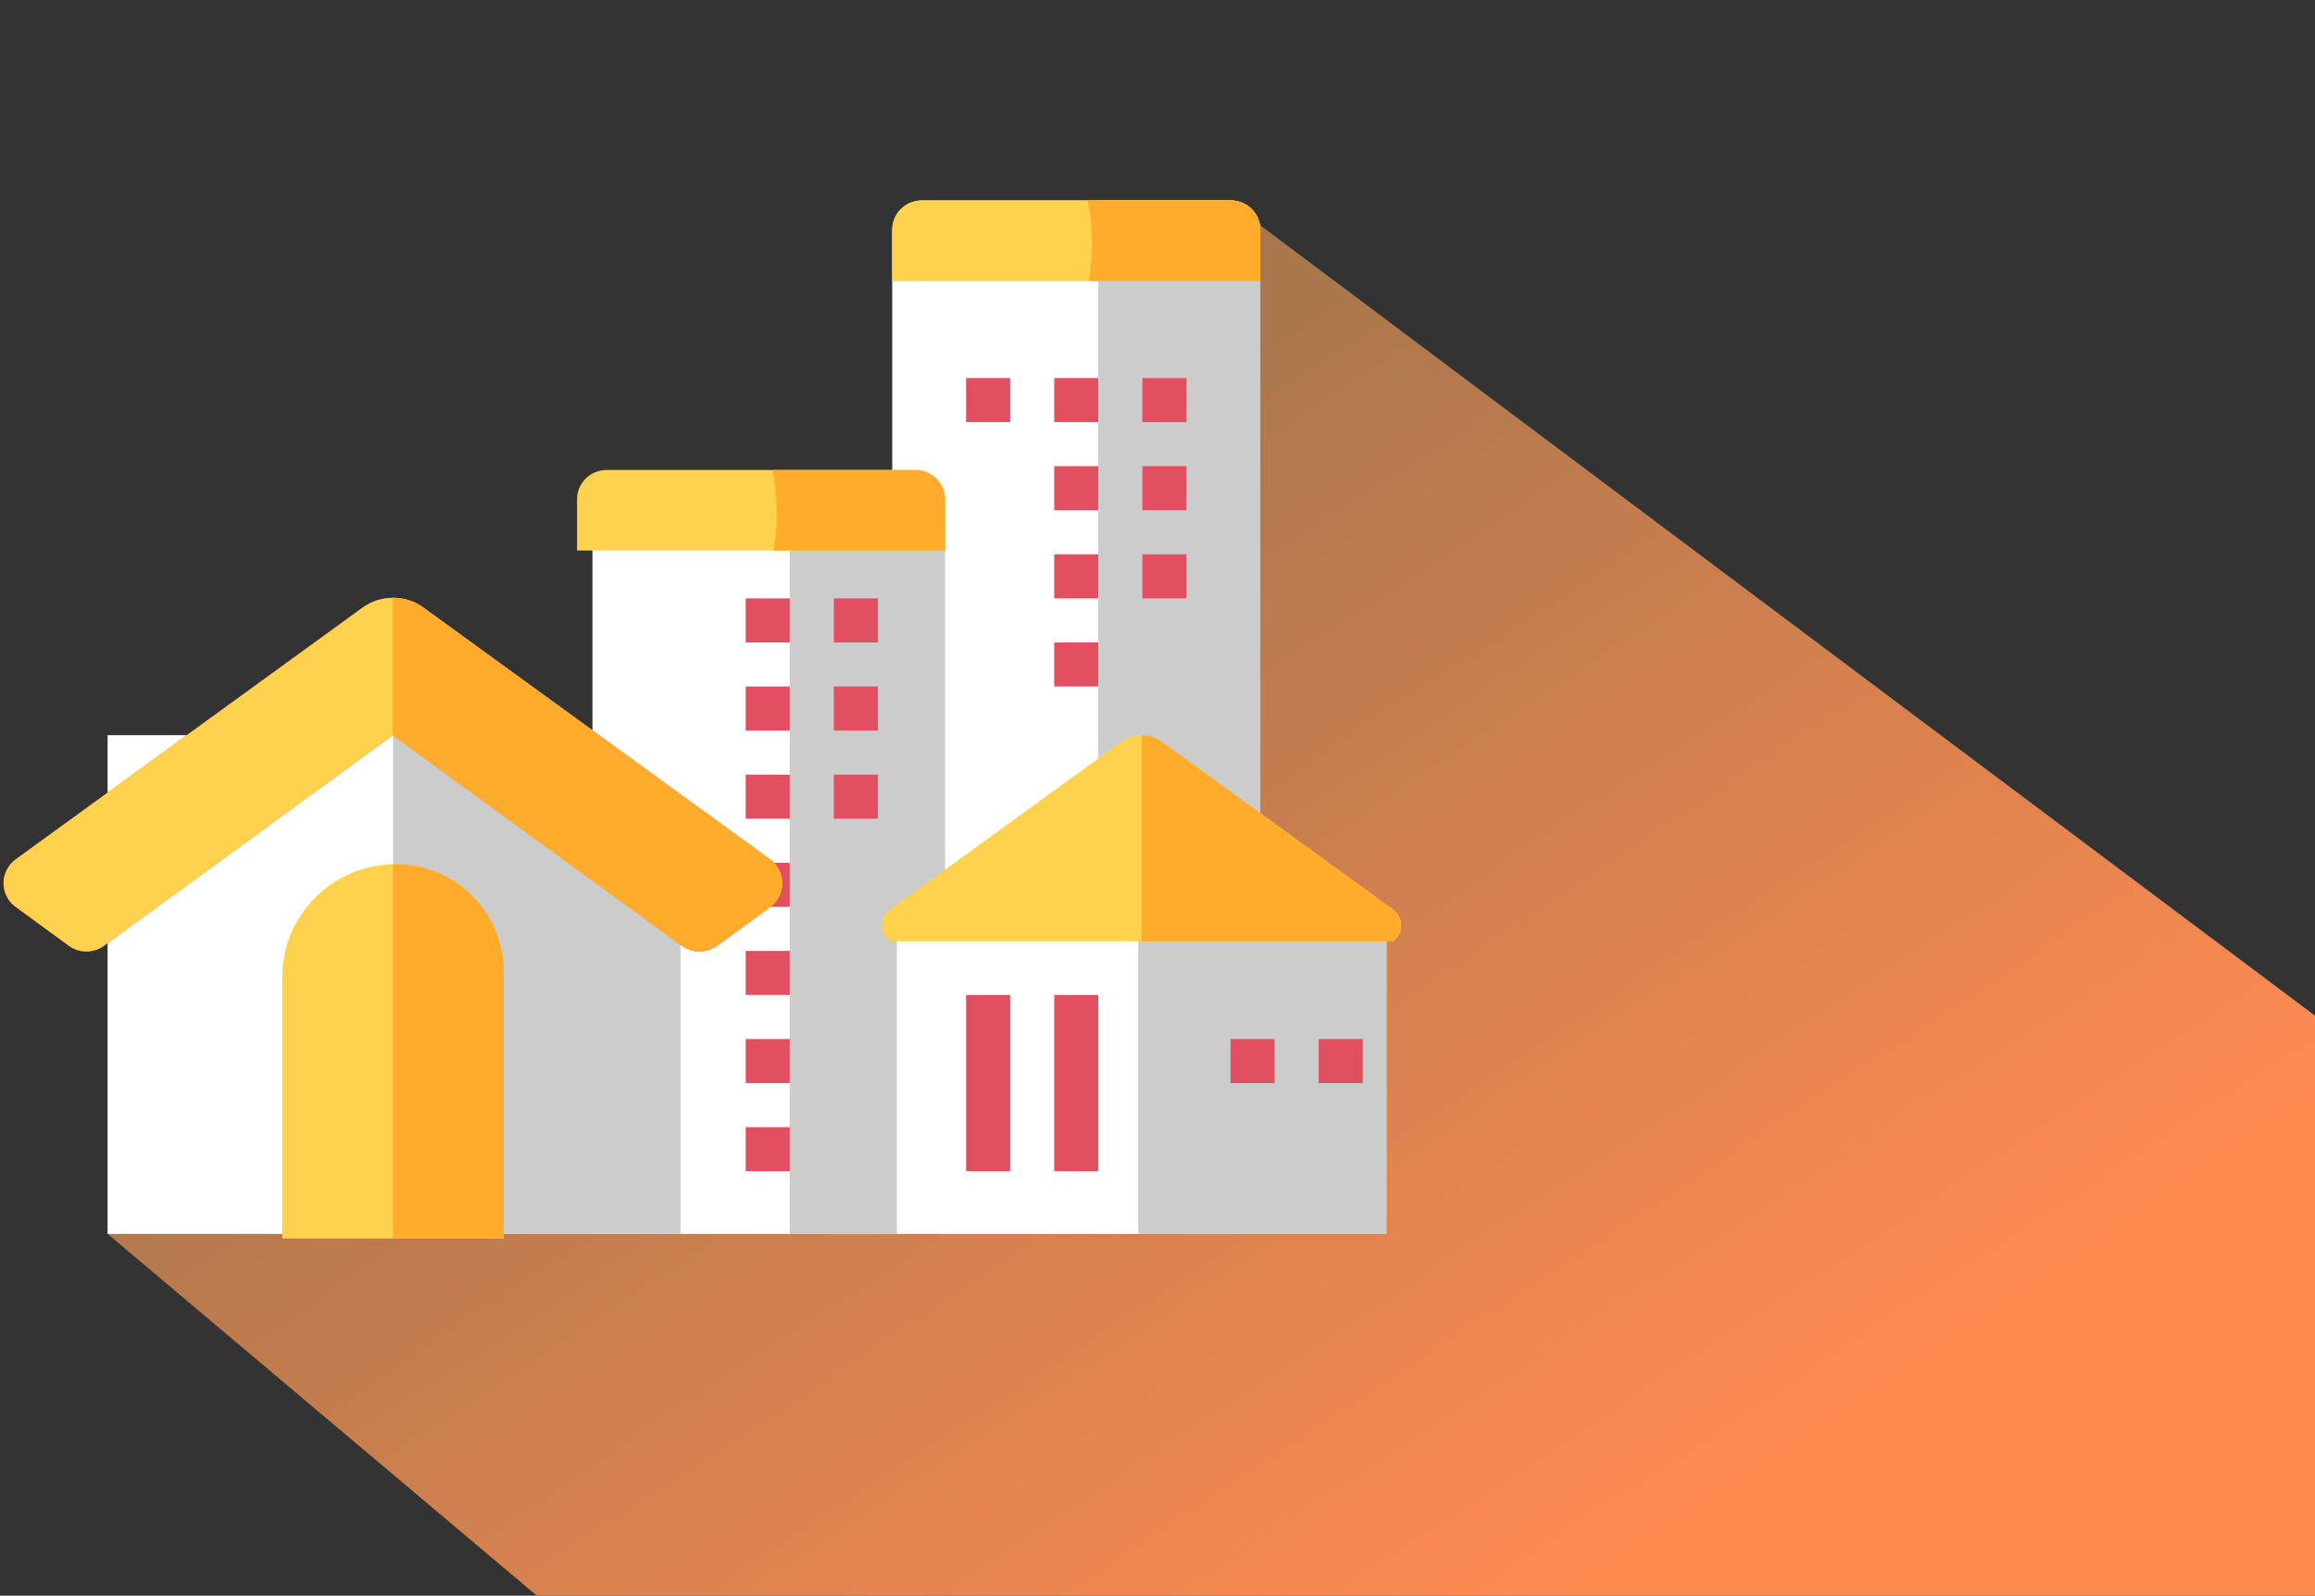 <?xml version="1.0" encoding="utf-8"?>
<!-- Generator: Adobe Illustrator 15.0.0, SVG Export Plug-In . SVG Version: 6.00 Build 0)  -->
<!DOCTYPE svg PUBLIC "-//W3C//DTD SVG 1.1//EN" "http://www.w3.org/Graphics/SVG/1.1/DTD/svg11.dtd">
<svg version="1.1" id="Capa_1" xmlns="http://www.w3.org/2000/svg" xmlns:xlink="http://www.w3.org/1999/xlink" x="0px" y="0px"
	 width="120.944px" height="83.387px" viewBox="-70.86 -48.775 120.944 83.387"
	 enable-background="new -70.86 -48.775 120.944 83.387" xml:space="preserve">
<rect x="-70.86" y="-48.775" width="120.944" height="83.387" fill="#333333" stroke="none"/>
<linearGradient id="SVGID_1_" gradientUnits="userSpaceOnUse" x1="-26.068" y1="780.235" x2="9.554" y2="834.176" gradientTransform="matrix(1 0 0 1 0.08 -798.11)">
	<stop  offset="0" style="stop-color:#AA774D"/>
	<stop  offset="0.99" style="stop-color:#FF8B51"/>
</linearGradient>
<path fill="url(#SVGID_1_)" d="M50.084,34.613V11.62V4.301L-5.365-37.26L-39.908-9.627l-24.666,4.606l-0.665,20.726l22.425,18.907"
	/>
<g>
	<path fill="#FFFFFF" d="M-6.557-38.299h-16.149c-0.85,0-1.54,0.69-1.54,1.53v51.57h19.228v-51.57
		C-5.018-37.609-5.708-38.299-6.557-38.299z"/>
</g>
<g>
	<path fill="#CCCCCC" d="M-6.557-38.299h-6.923v53.101h8.462v-51.57C-5.018-37.609-5.708-38.299-6.557-38.299z"/>
</g>
<g>
	<path fill="#FFFFFF" d="M-39.908-21.141h18.423V0.063l-2.303-0.478v16.12h-11.515V-9.627c0,0-3.19,0.285-4.605-0.971V-21.141z"/>
</g>
<g>
	<path fill="#CCCCCC" d="M-29.601-21.141h8.115V0.063l-2.303-0.478v16.12h-5.813V-21.141z"/>
</g>
<g>
	<g>
		<path fill="#FFFFFF" d="M-24.004-0.415H1.573v16.12h-25.577V-0.415z"/>
	</g>
	<g>
		<path fill="#CCCCCC" d="M-11.394-0.415H1.573v16.12h-12.967V-0.415z"/>
	</g>
</g>
<g>
	<path fill="#FFFFFF" d="M-65.239-10.356h29.936v26.061h-29.936V-10.356z"/>
</g>
<g>
	<path fill="#CCCCCC" d="M-50.325-10.356l15.022,5.335v20.726h-15.022V-10.356z"/>
</g>
<g>
	<path fill="#E24F61" d="M-20.389,3.219h2.303v9.211h-2.303V3.219z"/>
	<path fill="#E24F61" d="M-15.783,3.219h2.303v9.211h-2.303V3.219z"/>
	<path fill="#E24F61" d="M-31.903-3.689h2.303v2.303h-2.303V-3.689z"/>
	<path fill="#E24F61" d="M-31.903,5.522h2.303v2.303h-2.303V5.522z"/>
	<path fill="#E24F61" d="M-31.903,10.128h2.303v2.303h-2.303V10.128z"/>
	<path fill="#E24F61" d="M-31.903-8.294h2.303v2.303h-2.303V-8.294z"/>
	<path fill="#E24F61" d="M-31.903,0.916h2.303v2.303h-2.303V0.916z"/>
	<path fill="#E24F61" d="M-31.903-17.505h2.303v2.303h-2.303V-17.505z"/>
	<path fill="#E24F61" d="M-31.903-12.9h2.303v2.303h-2.303V-12.9z"/>
	<path fill="#E24F61" d="M-27.298-8.294h2.303v2.303h-2.303V-8.294z"/>
	<path fill="#E24F61" d="M-27.298-12.9h2.303v2.303h-2.303V-12.9z"/>
	<path fill="#E24F61" d="M-27.298-17.505h2.303v2.303h-2.303V-17.505z"/>
	<path fill="#E24F61" d="M-1.966,5.522h2.303v2.303h-2.303V5.522z"/>
	<path fill="#E24F61" d="M-6.572,5.522h2.303v2.303h-2.303V5.522z"/>
	<path fill="#E24F61" d="M-20.389-29.02h2.303v2.303h-2.303V-29.02z"/>
	<path fill="#E24F61" d="M-11.178-29.02h2.303v2.303h-2.303V-29.02z"/>
	<path fill="#E24F61" d="M-15.783-29.02h2.303v2.303h-2.303V-29.02z"/>
	<path fill="#E24F61" d="M-15.783-19.808h2.303v2.303h-2.303V-19.808z"/>
	<path fill="#E24F61" d="M-15.783-24.414h2.303v2.303h-2.303V-24.414z"/>
	<path fill="#E24F61" d="M-15.783-15.202h2.303v2.302h-2.303V-15.202z"/>
	<path fill="#E24F61" d="M-11.178-24.414h2.303v2.303h-2.303V-24.414z"/>
	<path fill="#E24F61" d="M-11.178-19.808h2.303v2.303h-2.303V-19.808z"/>
</g>
<g>
	<path fill="#FFD24E" d="M-50.176-3.617c-3.279,0-5.936,2.641-5.936,5.9v13.665h11.572V1.992
		C-44.54-1.109-47.063-3.617-50.176-3.617z"/>
</g>
<g>
	<path fill="#FFAB2B" d="M-50.183-3.617h-0.146v19.565h5.79V1.992C-44.54-1.109-47.063-3.617-50.183-3.617z"/>
</g>
<g>
	<g>
		<path fill="#E24F61" d="M-30.624-3.865l-18.12-13.16c-0.939-0.68-2.229-0.68-3.17,0l-18.13,13.16c-0.39,0.29-0.63,0.75-0.63,1.24
			c0,0.49,0.23,0.95,0.63,1.24l2.79,2.04c0.54,0.39,1.27,0.39,1.82,0l15.1-11.01l15.11,11.01c0.54,0.39,1.28,0.39,1.819,0
			l2.791-2.04c0.39-0.29,0.629-0.75,0.619-1.24C-29.994-3.115-30.224-3.575-30.624-3.865z"/>
	</g>
	<g>
		<path fill="#E24F61" d="M-30.624-3.865l-18.12-13.16c-0.47-0.34-1.029-0.51-1.59-0.51v7.18l15.11,11.01
			c0.27,0.19,0.59,0.29,0.91,0.29c0.319,0,0.64-0.1,0.909-0.29l2.791-2.04c0.39-0.29,0.629-0.75,0.629-1.24
			C-29.994-3.115-30.224-3.575-30.624-3.865z"/>
	</g>
</g>
<g>
	<path fill="#FFD24E" d="M-30.624-3.865l-18.12-13.16c-0.939-0.68-2.229-0.68-3.17,0l-18.13,13.16c-0.39,0.29-0.63,0.75-0.63,1.24
		c0,0.49,0.23,0.95,0.63,1.24l2.79,2.04c0.54,0.39,1.27,0.39,1.82,0l15.1-11.01l15.11,11.01c0.54,0.39,1.28,0.39,1.819,0l2.791-2.04
		c0.39-0.29,0.629-0.75,0.619-1.24C-29.994-3.115-30.224-3.575-30.624-3.865z"/>
</g>
<g>
	<path fill="#FFAB2B" d="M-30.624-3.865l-9.279-6.739l-8.841-6.421c-0.47-0.34-1.029-0.51-1.59-0.51v7.18l15.11,11.01
		c0.27,0.19,0.59,0.29,0.91,0.29c0.319,0,0.64-0.1,0.909-0.29l2.791-2.04c0.39-0.29,0.629-0.75,0.629-1.24
		C-29.994-3.115-30.224-3.575-30.624-3.865z"/>
</g>
<g>
	<g>
		<path fill="#FFD24E" d="M1.923-1.241l-12.081-8.774c-0.625-0.454-1.486-0.454-2.113,0l-12.087,8.774
			c-0.26,0.193-0.42,0.499-0.42,0.825c0,0.327,0.153,0.635,0.42,0.828H1.929c0.26-0.193,0.419-0.5,0.413-0.828
			C2.342-0.742,2.189-1.049,1.923-1.241z"/>
	</g>
	<g>
		<path fill="#FFAB2B" d="M1.923-1.241l-12.081-8.774c-0.313-0.227-0.686-0.34-1.06-0.34V0.411H1.929
			c0.26-0.193,0.419-0.5,0.419-0.828C2.342-0.742,2.189-1.049,1.923-1.241z"/>
	</g>
</g>
<g>
	<path fill="#FFD24E" d="M-6.557-38.299h-16.149c-0.85,0-1.54,0.69-1.54,1.53v2.68h19.228v-2.68
		C-5.018-37.609-5.708-38.299-6.557-38.299z"/>
</g>
<g>
	<path fill="#FFAB2B" d="M-6.557-38.299h-7.476c0.273,1.382,0.294,2.821,0.051,4.21h8.964v-2.68
		C-5.018-37.609-5.708-38.299-6.557-38.299z"/>
</g>
<g>
	<path fill="#FFD24E" d="M-23.024-24.216h-16.149c-0.85,0-1.54,0.69-1.54,1.53v2.68h19.228v-2.68
		C-21.485-23.526-22.175-24.216-23.024-24.216z"/>
</g>
<g>
	<path fill="#FFAB2B" d="M-23.024-24.216H-30.5c0.273,1.382,0.294,2.821,0.051,4.21h8.964v-2.68
		C-21.485-23.526-22.175-24.216-23.024-24.216z"/>
</g>
</svg>
